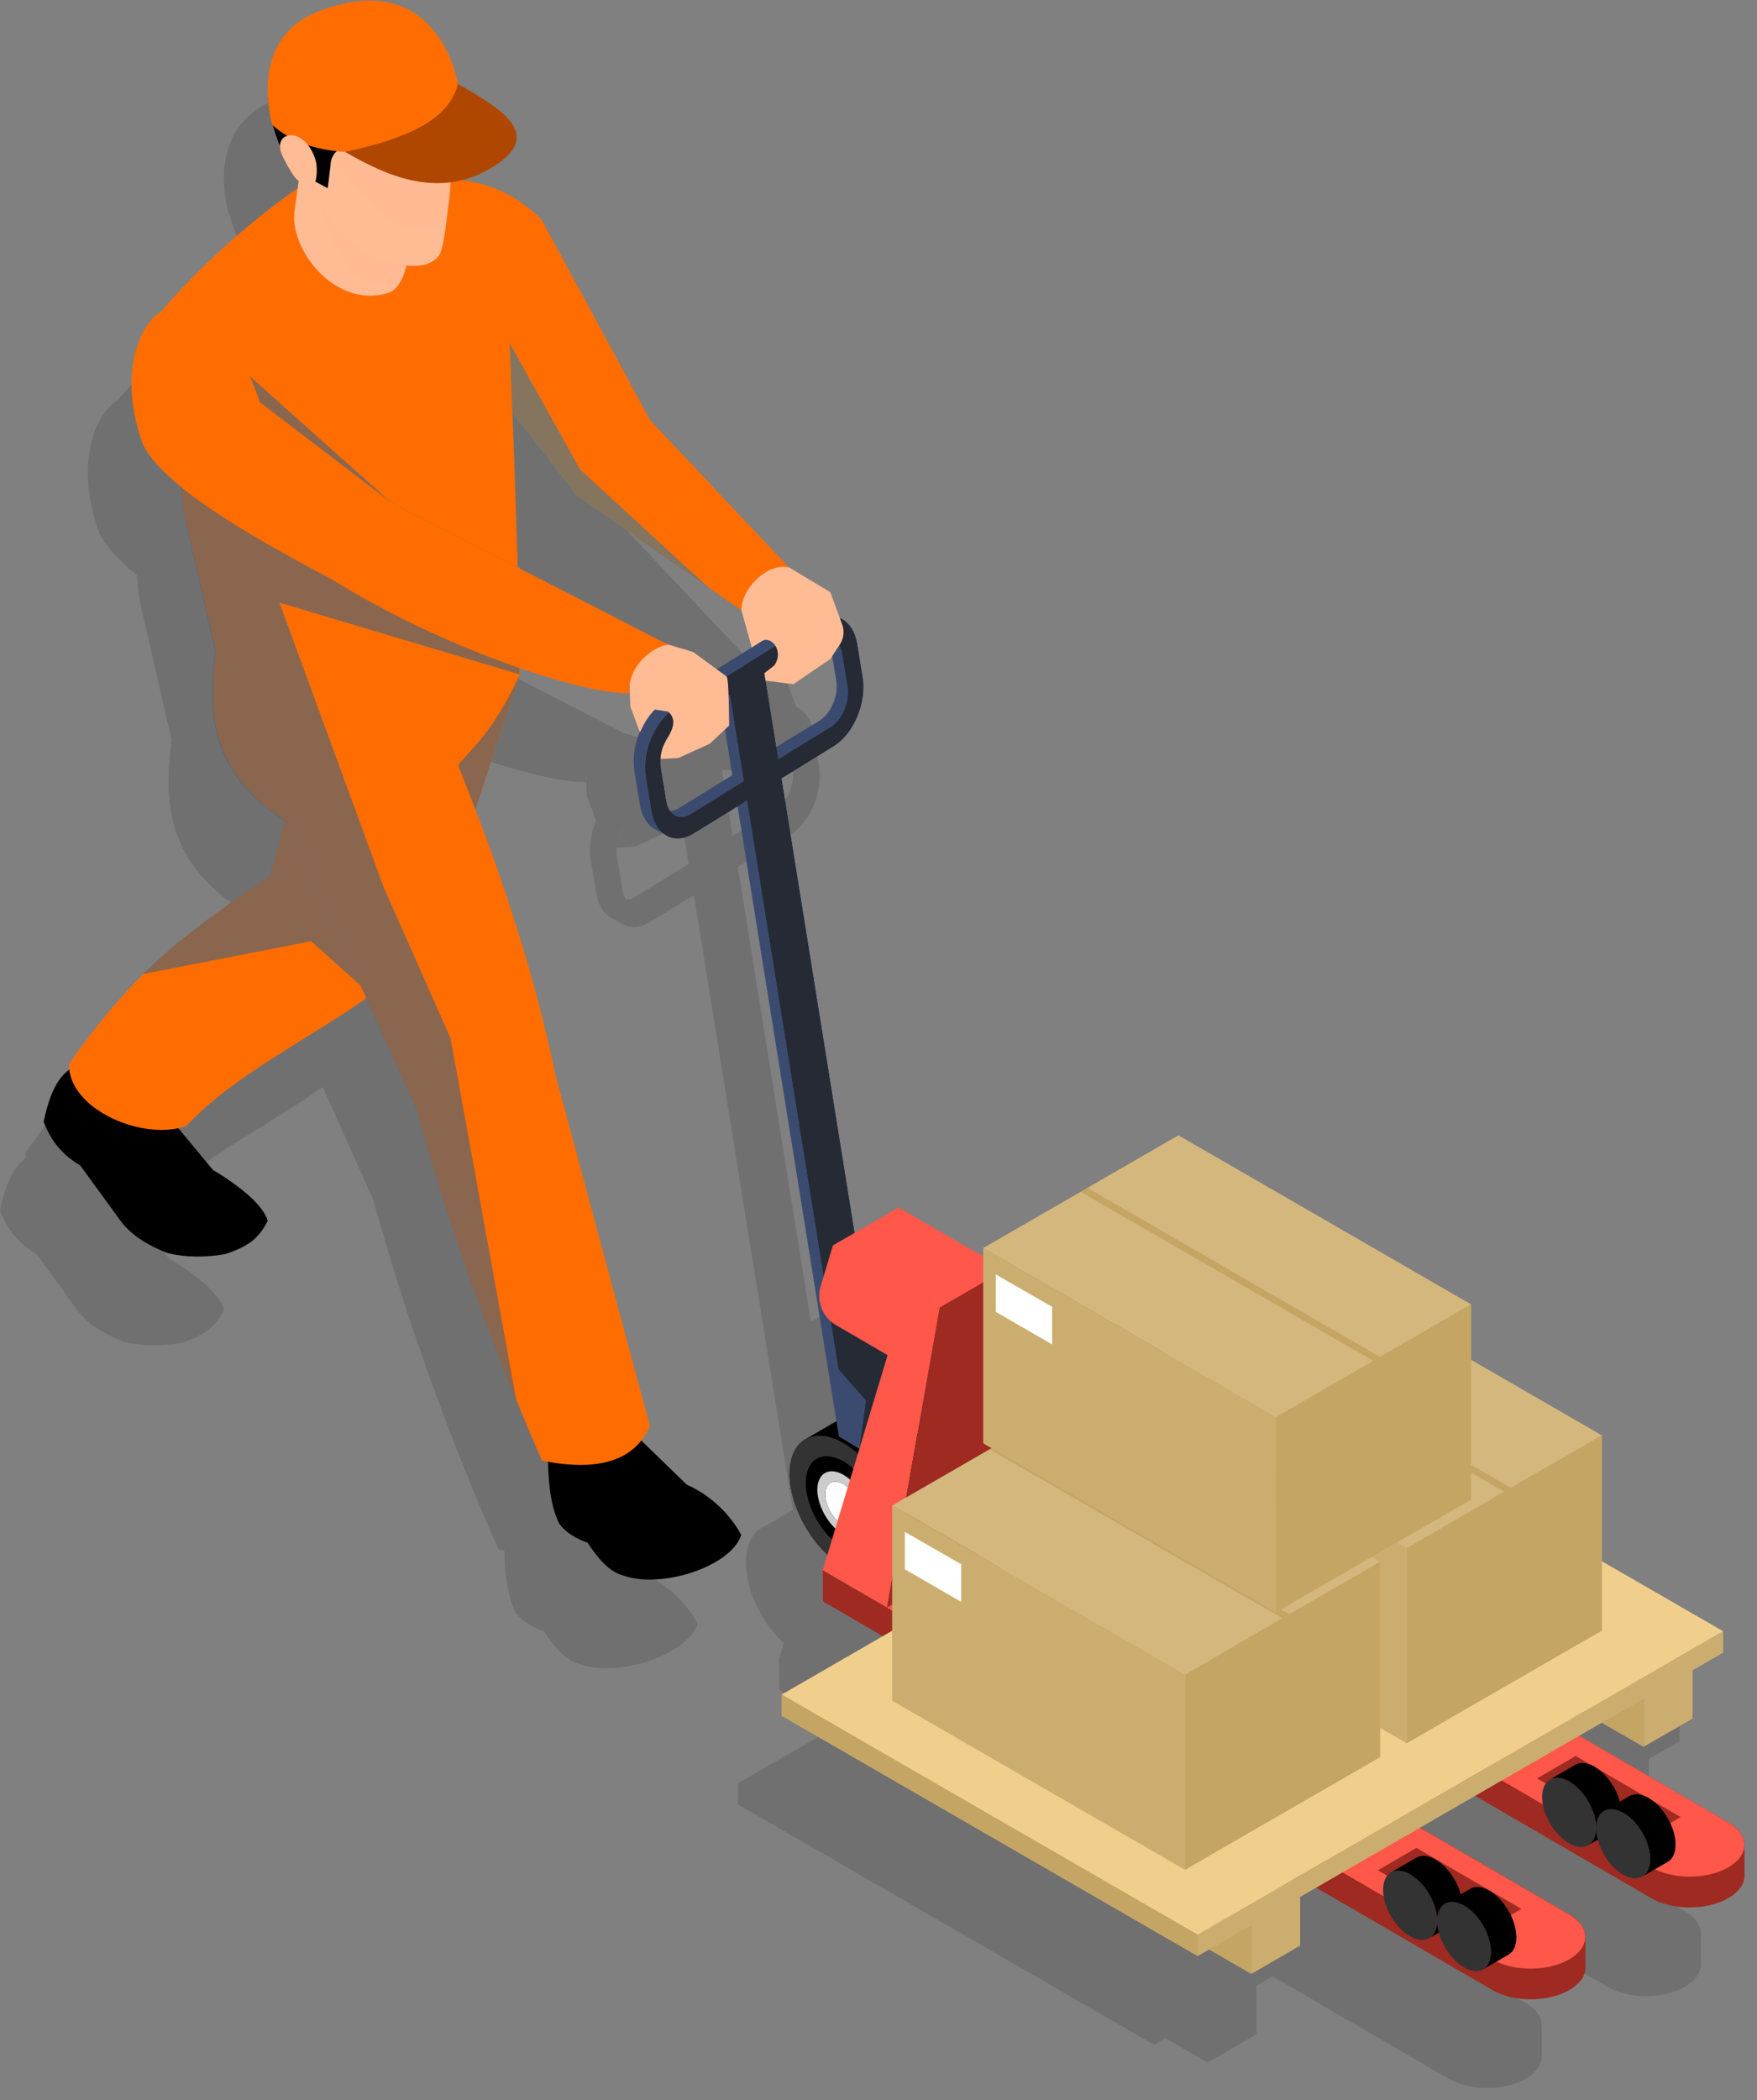 <?xml version="1.0" encoding="UTF-8"?>
<svg width="118px" height="141px" viewBox="0 0 118 141" version="1.1" xmlns="http://www.w3.org/2000/svg" xmlns:xlink="http://www.w3.org/1999/xlink">
    <rect x="0" y="0" width="118" height="141" fill="#808080" stroke="none"/>
    <!-- Generator: Sketch 59 (86127) - https://sketch.com -->
    <title>编组 29</title>
    <desc>Created with Sketch.</desc>
    <g id="物流优选" stroke="none" stroke-width="1" fill="none" fill-rule="evenodd">
        <g id="物流优选-直发小包-首页备份" transform="translate(-662, -4647)" fill-rule="nonzero">
            <g id="编组-29" transform="translate(662, 4647)">
                <path d="M27.82,11.584 L27.815,11.599 L27.984,11.689 C30.64,13.213 33.727,14.998 30.152,17.178 L29.958,17.293 C29.334,17.654 28.711,17.901 28.095,18.054 C30.006,18.293 31.815,19.07 33.447,20.712 L33.447,20.712 L40.743,34.187 L44.737,38.405 L44.723,38.415 L50.027,44.021 L50.071,44.056 L52.832,45.712 L53.47,47.447 C53.552,47.491 53.607,47.522 53.607,47.522 C54.081,47.769 54.446,48.283 54.604,49.01 L54.641,49.213 L55.005,51.445 C55.264,53.055 54.498,55 53.276,55.904 L53.114,56.016 L49.554,58.212 L54.459,88.73 L57.425,87.019 L62.416,89.923 L62.442,89.909 L63.1,90.3 L63.1,89.745 L69.644,85.974 L70.102,85.703 L76.211,82.179 L95.866,93.528 L95.866,97.25 L104.643,102.321 L104.653,102.315 L104.653,110.775 L112.795,115.473 L112.795,116.907 L110.738,118.094 L110.739,121.336 L107.45,123.227 L104.647,121.61 L103.13,122.485 L113.159,128.314 C113.816,128.691 114.167,129.177 114.221,129.671 L114.228,129.806 L114.228,131.874 C114.228,132.426 113.864,132.967 113.147,133.39 C111.771,134.184 109.596,134.222 108.164,133.503 L107.955,133.39 L96.136,126.521 L92.439,128.655 L102.468,134.482 C103.125,134.859 103.476,135.345 103.53,135.839 L103.537,135.974 L103.549,138.042 C103.549,138.594 103.197,139.134 102.468,139.557 C101.103,140.352 98.928,140.39 97.496,139.671 L97.287,139.557 L85.461,132.683 L84.387,133.304 L84.388,136.573 L81.11,138.476 L78.269,136.836 L77.503,137.278 L49.566,121.148 L49.566,119.715 L49.575,119.72 L56.357,115.802 L52.338,113.464 L52.327,111.373 L52.639,110.332 C51.69,109.45 50.909,108.227 50.476,106.969 C50.232,106.269 50.095,105.557 50.095,104.888 C50.095,103.635 50.583,102.793 51.351,102.476 L53.243,101.378 L46.605,60.104 L43.692,61.878 L43.552,61.96 L43.533,61.971 L43.451,62.016 C43.421,62.031 43.39,62.045 43.359,62.059 C43.327,62.075 43.295,62.088 43.263,62.101 C43.244,62.107 43.225,62.115 43.206,62.122 C43.054,62.179 42.905,62.215 42.759,62.231 L42.631,62.24 C42.301,62.252 41.992,62.163 41.725,61.983 L41.072,61.631 C40.598,61.383 40.233,60.869 40.076,60.143 L40.038,59.939 L39.674,57.707 C39.538,56.86 39.685,55.92 40.037,55.088 L39.404,53.396 L39.347,52.002 C39.33,52.168 39.329,52.339 39.345,52.515 C37.827,52.515 35.153,51.909 31.988,50.82 L31.99,51.024 L31.99,51.024 L31.99,51.222 L28.992,60.307 L29.418,61.408 L29.488,61.596 C30.24,63.593 30.933,65.59 31.568,67.588 C32.695,71.1 33.647,74.601 34.364,78.09 L40.719,101.704 C40.56,102.062 40.367,102.385 40.139,102.67 L43.187,105.628 C44.89,106.392 46.147,107.696 46.852,109.012 C46.147,111.15 41.424,112.677 38.84,111.702 C37.97,111.456 37.23,110.586 36.525,109.529 C35.773,109.259 35.116,108.883 34.646,108.283 C34.09,107.213 33.913,105.727 33.869,104.094 C33.739,104.072 33.606,104.046 33.471,104.019 C32.883,102.68 32.308,101.329 31.756,99.977 L31.737,99.933 L31.744,99.966 C29.1,93.516 26.857,87.031 25.047,80.475 L21.668,72.979 L21.485,73.109 C17.632,75.799 12.649,78.246 9.587,81.544 C9.413,81.608 9.231,81.66 9.043,81.701 L11.361,84.493 C13.264,85.645 14.744,86.866 15.05,87.924 C14.486,88.981 13.945,89.58 12.183,90.156 C10.832,90.391 9.54,90.379 8.318,90.085 C7.037,89.58 5.921,88.922 5.193,87.959 L5.193,87.959 L2.455,84.2 C1.304,83.53 0.47,82.555 -2.67341704e-13,81.263 C0.317,79.759 0.787,78.478 1.645,77.832 L1.645,77.832 L1.714,77.76 C1.699,77.644 1.692,77.527 1.692,77.409 C3.326,75.084 4.775,73.292 6.356,71.688 L6.699,71.343 L6.685,71.347 C8.929,69.127 11.49,67.247 15.202,64.756 L16.204,61.07 L15.976,60.924 C11.154,57.731 10.984,53.622 11.525,49.671 L10.409,44.819 L9.363,40.249 L9.186,38.616 C8.002,37.645 7.125,36.705 6.685,35.82 C4.946,31.121 6.426,27.702 7.918,26.856 C7.919,26.856 7.92,26.856 7.92,26.855 L7.918,26.833 C8.412,26.269 8.917,25.705 9.457,25.141 C10.01,24.554 10.585,23.978 11.184,23.414 C12.995,21.681 14.956,20.076 17.056,18.586 C17.081,18.411 17.104,18.247 17.125,18.093 C16.936,17.969 16.791,17.772 16.671,17.575 C16.471,17.246 16.271,16.917 16.107,16.565 C16.013,16.365 15.919,16.165 15.884,15.942 C15.875,15.889 15.871,15.836 15.871,15.783 C15.708,15.366 15.538,14.886 15.397,14.383 C15.387,14.374 15.377,14.365 15.367,14.356 C15.367,14.356 13.546,8.6 18.492,6.708 C26.575,3.63 27.82,11.584 27.82,11.584 Z M43.581,61.944 L43.571,61.951 L43.552,61.96 L43.581,61.944 Z M43.692,61.878 L43.604,61.932 L43.581,61.944 L43.692,61.878 Z M45.757,54.93 L44.726,55.898 L42.623,56.85 L41.436,56.908 C41.448,56.532 41.554,56.145 41.777,55.734 C41.858,55.598 41.932,55.468 41.997,55.344 C41.595,55.886 41.363,56.639 41.416,57.32 L41.43,57.446 L41.436,57.484 L41.8,59.728 C41.814,59.819 41.834,59.906 41.858,59.987 L41.898,60.105 L41.908,60.131 L41.913,60.142 L41.919,60.156 C41.958,60.244 42.006,60.325 42.059,60.398 C42.219,60.398 42.386,60.36 42.561,60.273 L42.693,60.198 L46.253,58.001 L45.757,54.93 Z M52.961,50.002 L52.832,50.2 L50.353,51.892 L48.485,51.657 L48.414,51.222 L49.202,56.11 L52.115,54.336 C52.845,53.871 53.325,52.782 53.252,51.833 L53.231,51.657 L52.961,50.002 Z M31.491,33.739 C31.541,35.121 31.594,36.61 31.65,38.123 C31.716,40.128 31.781,42.169 31.836,44.054 L41.87,49.2 L41.965,49.237 L43.621,49.73 L45.203,50.889 L48.343,48.937 C48.335,48.939 48.328,48.941 48.321,48.943 L47.557,49.425 L46.853,46.897 L46.852,46.922 C46.852,46.922 44.913,45.58 44.708,45.432 L44.69,45.419 L44.641,45.384 L44.679,45.419 L39.979,42.164 L35.75,39.227 Z" id="形状结合" fill="#333333" opacity="0.2"></path>
                <g id="编组-47" transform="translate(2, 0)">
                    <g id="02" transform="translate(0.874, 0)">
                        <g id="编组" transform="translate(38.944, 40.119)">
                            <g transform="translate(10.573, 54.042)">
                                <path d="M7.648,0.752 C6.65,0.176 5.733,0.117 5.087,0.505 L1.703,2.467 C1.057,2.843 0.658,3.642 0.646,4.782 C0.634,7.072 2.244,9.857 4.241,11.008 C5.31,11.619 6.262,11.643 6.931,11.173 C6.896,11.196 6.849,11.231 6.814,11.255 L10.197,9.293 C10.844,8.917 11.243,8.118 11.255,6.978 C11.243,4.688 9.634,1.903 7.648,0.752 Z" id="路径" fill="#000000"></path>
                                <path d="M4.253,2.714 C6.25,3.865 7.848,6.65 7.848,8.94 C7.836,11.231 6.227,12.148 4.229,10.996 C2.244,9.845 0.634,7.061 0.634,4.77 C0.634,2.479 2.267,1.563 4.253,2.714 Z M4.241,9.751 C5.639,10.55 6.767,9.916 6.767,8.306 C6.767,6.708 5.651,4.758 4.253,3.947 C2.855,3.149 1.727,3.783 1.727,5.392 C1.715,7.002 2.843,8.952 4.241,9.751 L4.241,9.751 Z" id="形状" fill="#333333"></path>
                                <path d="M4.253,5.475 C4.923,5.862 5.463,6.79 5.451,7.554 C5.451,8.318 4.911,8.623 4.241,8.247 C3.571,7.86 3.031,6.931 3.043,6.168 C3.043,5.392 3.583,5.087 4.253,5.475 Z" id="路径" fill="#FFFFFF"></path>
                                <path d="M4.253,4.852 C5.216,5.404 5.992,6.755 5.992,7.86 C5.992,8.964 5.204,9.41 4.241,8.858 C3.278,8.306 2.502,6.955 2.502,5.851 C2.502,4.746 3.29,4.3 4.253,4.852 Z M4.241,8.247 C4.911,8.635 5.451,8.318 5.451,7.554 C5.451,6.79 4.911,5.851 4.253,5.475 C3.583,5.087 3.043,5.392 3.043,6.168 C3.031,6.931 3.571,7.86 4.241,8.247 L4.241,8.247 Z" id="形状" fill="#CCCCCC"></path>
                                <path d="M7.648,0.752 C6.65,0.176 5.733,0.117 5.087,0.505 L1.703,2.467 C2.361,2.091 3.266,2.138 4.265,2.714 C6.262,3.865 7.86,6.65 7.86,8.94 C7.86,10.08 7.46,10.879 6.802,11.255 L10.186,9.293 C10.832,8.917 11.231,8.118 11.243,6.978 C11.243,4.688 9.634,1.903 7.648,0.752 Z" id="路径" fill="#000000"></path>
                            </g>
                            <g id="形状">
                                <path d="M0.787,11.631 L1.151,13.863 C1.281,14.697 1.668,15.284 2.185,15.555 L2.972,15.978 C3.489,16.26 4.147,16.224 4.805,15.801 L7.719,14.027 L14.521,56.321 L15.907,57.155 L17.599,55.264 L10.667,12.136 L14.227,9.939 C15.543,9.093 16.389,7.049 16.119,5.369 L15.754,3.137 C15.625,2.303 15.237,1.715 14.721,1.445 C14.721,1.445 13.945,1.022 13.945,1.022 C13.428,0.74 12.77,0.787 12.112,1.21 L2.702,7.061 C1.363,7.907 0.517,9.951 0.787,11.631 Z M2.549,11.419 C2.397,10.432 2.89,9.234 3.654,8.741 L6.567,6.967 L7.366,11.924 L3.806,14.121 C3.583,14.262 3.372,14.321 3.172,14.321 C3.043,14.145 2.949,13.922 2.914,13.651 L2.549,11.419 Z M9.516,5.075 L13.076,2.878 C13.299,2.737 13.51,2.679 13.722,2.679 C13.851,2.855 13.933,3.078 13.98,3.348 L14.345,5.58 C14.497,6.567 14.004,7.766 13.229,8.259 L10.315,10.033 L9.516,5.075 Z" fill="#3B4B70"></path>
                                <g id="编组" transform="translate(1.175, 1.175)" fill="#252A34">
                                    <path d="M11.701,0.458 C13.017,-0.388 14.298,0.294 14.568,1.962 L14.932,4.194 C15.202,5.862 14.356,7.918 13.041,8.764 L9.481,10.961 L15.519,48.509 L18.75,50.071 L14.721,55.98 L15.179,52.738 L13.334,50.635 L7.19,12.43 L3.63,14.627 C2.314,15.472 1.034,14.791 0.764,13.111 L0.399,10.879 C0.129,9.211 0.975,7.155 2.291,6.321 L11.701,0.458 Z M1.739,12.477 C1.891,13.463 2.655,13.863 3.419,13.358 L6.978,11.161 L6.039,5.357 L2.479,7.554 C1.703,8.048 1.21,9.246 1.375,10.233 L1.739,12.477 L1.739,12.477 Z M9.269,9.704 L12.829,7.507 C13.604,7.014 14.098,5.804 13.945,4.829 L13.581,2.596 C13.428,1.61 12.665,1.222 11.889,1.715 L8.33,3.912 L9.269,9.704 L9.269,9.704 Z" id="形状"></path>
                                    <path d="M11.701,0.458 C13.017,-0.388 14.298,0.294 14.568,1.962 L14.932,4.194 C15.202,5.862 14.356,7.918 13.041,8.764 L9.481,10.961 L15.519,48.509 L18.75,50.071 L14.721,55.98 L15.179,52.738 L13.334,50.635 L7.19,12.43 L3.63,14.627 C2.314,15.472 1.034,14.791 0.764,13.111 L0.399,10.879 C0.129,9.211 0.975,7.155 2.291,6.321 L11.701,0.458 Z M1.739,12.477 C1.891,13.463 2.655,13.863 3.419,13.358 L6.978,11.161 L6.039,5.357 L2.479,7.554 C1.703,8.048 1.21,9.246 1.375,10.233 L1.739,12.477 L1.739,12.477 Z M9.269,9.704 L12.829,7.507 C13.604,7.014 14.098,5.804 13.945,4.829 L13.581,2.596 C13.428,1.61 12.665,1.222 11.889,1.715 L8.33,3.912 L9.269,9.704 L9.269,9.704 Z" id="形状"></path>
                                </g>
                            </g>
                            <path d="M14.121,43.492 L18.539,40.943 L25.705,45.113 L27.068,48.003 L19.949,52.115 L14.333,48.849 C13.417,48.321 12.994,47.228 13.299,46.229 L14.121,43.492 Z" id="路径" fill="#FF574A"></path>
                            <g id="路径" transform="translate(12.923, 43.469)">
                                <polygon fill="#9E2A21" points="4.829 24.331 0.517 21.828 0.529 23.919 4.829 26.422"></polygon>
                                <polygon fill="#FF574A" points="8.365 4.194 6.215 2.925 0.517 21.828 4.829 24.331"></polygon>
                                <polygon fill="#FF574A" points="12.782 1.645 10.632 0.364 6.215 2.925 8.365 4.194"></polygon>
                                <polygon fill="#9E2A21" points="8.365 4.194 4.829 24.331 4.829 26.422 20.724 17.246 20.712 15.155 12.782 1.645"></polygon>
                            </g>
                            <path d="M17.752,67.799 L17.763,69.867 L23.144,72.992 L58.401,93.481 C59.822,94.315 62.148,94.315 63.582,93.481 C64.31,93.058 64.662,92.517 64.662,91.965 L64.651,89.898 C64.651,89.357 64.298,88.817 63.582,88.406 L30.111,68.962 L33.811,66.824 L69.068,87.313 C70.49,88.147 72.816,88.147 74.261,87.313 C74.977,86.89 75.342,86.35 75.342,85.797 L75.342,83.73 C75.342,83.189 74.989,82.649 74.272,82.238 L39.016,61.749 L33.635,58.624 L17.752,67.799 Z M63.206,80.323 L64.016,79.853 L69.279,82.907 L68.469,83.377 L63.206,80.323 Z M52.515,86.491 L53.325,86.021 L58.589,89.075 L57.778,89.545 L52.515,86.491 Z" id="形状" fill="#9E2A21"></path>
                            <path d="M39.016,61.749 L74.272,82.238 C75.694,83.072 75.694,84.411 74.261,85.245 C72.827,86.079 70.501,86.079 69.068,85.245 L33.811,64.756 L28.325,67.928 L63.582,88.417 C65.003,89.251 65.003,90.591 63.57,91.425 C62.137,92.259 59.81,92.259 58.389,91.425 L23.132,70.936 L17.752,67.811 L33.647,58.636 L39.016,61.749 Z M68.457,83.377 L71.053,81.874 L64.004,77.773 L61.408,79.277 L68.457,83.377 L68.457,83.377 Z M57.766,89.545 L60.363,88.041 L53.314,83.941 L50.717,85.445 L57.766,89.545 L57.766,89.545 Z" id="形状" fill="#FF574A"></path>
                            <g id="路径" transform="translate(61.091, 77.538)">
                                <g id="编组">
                                    <path d="M2.479,1.938 C3.477,2.514 4.288,3.912 4.288,5.063 C4.288,6.215 3.466,6.673 2.467,6.097 C1.469,5.522 0.658,4.124 0.658,2.972 C0.67,1.833 1.48,1.363 2.479,1.938 Z" id="路径" fill="#333333"></path>
                                    <path d="M4.182,0.952 C3.677,0.658 3.219,0.634 2.89,0.822 L1.187,1.809 C1.516,1.621 1.974,1.645 2.479,1.938 C3.477,2.514 4.288,3.912 4.288,5.063 C4.288,5.639 4.088,6.039 3.759,6.227 L5.463,5.24 C5.792,5.052 5.992,4.652 5.992,4.077 C5.992,2.937 5.181,1.527 4.182,0.952 Z" id="路径" fill="#000000"></path>
                                </g>
                                <g id="编组" transform="translate(3.524, 2.35)">
                                    <path d="M2.585,1.692 C3.583,2.267 4.394,3.665 4.394,4.817 C4.394,5.968 3.571,6.426 2.573,5.851 C1.574,5.275 0.764,3.877 0.764,2.726 C0.764,1.574 1.586,1.116 2.585,1.692 Z" id="路径" fill="#333333"></path>
                                    <path d="M4.288,0.705 C3.783,0.411 3.325,0.388 2.996,0.576 L1.292,1.563 C1.621,1.375 2.079,1.398 2.585,1.692 C3.583,2.267 4.394,3.665 4.394,4.817 C4.394,5.392 4.194,5.792 3.865,5.98 L5.569,4.993 C5.898,4.805 6.097,4.406 6.097,3.83 C6.097,2.679 5.287,1.281 4.288,0.705 Z" id="路径" fill="#000000"></path>
                                </g>
                            </g>
                            <g id="路径" transform="translate(50.517, 83.413)">
                                <g id="编组">
                                    <path d="M2.373,2.303 C3.372,2.878 4.182,4.276 4.182,5.428 C4.182,6.579 3.36,7.037 2.361,6.462 C1.363,5.886 0.552,4.488 0.552,3.337 C0.564,2.185 1.375,1.715 2.373,2.303 Z" id="路径" fill="#333333"></path>
                                    <path d="M4.077,1.316 C3.571,1.022 3.113,0.999 2.784,1.187 L1.081,2.173 C1.41,1.985 1.868,2.009 2.373,2.303 C3.372,2.878 4.182,4.276 4.182,5.428 C4.182,6.003 3.983,6.403 3.654,6.591 L5.357,5.604 C5.686,5.416 5.886,5.017 5.886,4.441 C5.886,3.29 5.075,1.891 4.077,1.316 Z" id="路径" fill="#000000"></path>
                                </g>
                                <g id="编组" transform="translate(3.524, 2.35)">
                                    <path d="M2.479,2.044 C3.477,2.62 4.288,4.018 4.288,5.169 C4.288,6.321 3.466,6.779 2.467,6.203 C1.469,5.627 0.658,4.229 0.658,3.078 C0.658,1.927 1.469,1.469 2.479,2.044 Z" id="路径" fill="#333333"></path>
                                    <path d="M4.171,1.057 C3.665,0.764 3.207,0.74 2.878,0.928 L1.175,1.915 C1.504,1.727 1.962,1.75 2.467,2.044 C3.466,2.62 4.276,4.018 4.276,5.169 C4.276,5.745 4.077,6.144 3.748,6.332 L5.451,5.345 C5.78,5.157 5.98,4.758 5.98,4.182 C5.98,3.043 5.181,1.633 4.171,1.057 Z" id="路径" fill="#000000"></path>
                                </g>
                            </g>
                            <g id="路径" transform="translate(10.573, 52.867)">
                                <g id="编组" transform="translate(1.175, 17.622)">
                                    <polygon id="路径" fill="#D4B77D" points="30.475 21.91 0.012 4.323 2.867 2.632 30.475 18.562"></polygon>
                                    <polygon id="路径" fill="#D4B77D" points="33.753 20.007 30.475 21.91 30.475 18.562 33.753 16.671"></polygon>
                                    <polygon id="路径" fill="#D4B77D" points="6.097 0.705 33.753 16.671 32.695 17.282 31.873 17.763 30.463 18.574 2.867 2.632"></polygon>
                                    <polygon id="路径" fill="#BF9D5A" opacity="0.7" points="30.475 21.91 0.012 4.323 2.867 2.632 30.475 18.562"></polygon>
                                    <polygon id="路径" fill="#BF9D5A" opacity="0.4" points="33.753 16.671 33.753 20.007 30.475 21.91 30.475 18.562"></polygon>
                                </g>
                                <g id="编组" transform="translate(27.021, 2.35)">
                                    <polygon id="路径" fill="#D4B77D" points="3.008 2.444 30.968 18.597 30.968 21.934 0.153 4.147"></polygon>
                                    <polygon id="路径" fill="#D4B77D" points="34.258 20.043 30.968 21.934 30.968 18.597 34.258 16.694"></polygon>
                                    <polygon id="路径" fill="#D4B77D" points="6.238 0.517 34.258 16.706 33.189 17.317 32.378 17.787 30.968 18.597 3.008 2.444"></polygon>
                                    <polygon id="路径" fill="#BF9D5A" opacity="0.7" points="3.008 2.444 30.968 18.597 30.968 21.934 0.153 4.147"></polygon>
                                    <polygon id="路径" fill="#BF9D5A" opacity="0.4" points="34.258 16.694 34.258 20.043 30.968 21.934 30.968 18.597"></polygon>
                                </g>
                                <g id="编组">
                                    <polygon id="路径" fill="#D4B77D" points="28.043 38.335 63.335 17.963 63.335 16.53 28.043 36.901"></polygon>
                                    <polygon id="路径" fill="#D4B77D" points="0.106 22.204 28.043 38.335 28.043 36.901 0.106 20.771"></polygon>
                                    <polygon id="路径" fill="#F0CF8D" points="0.106 20.783 15.484 29.653 16.295 30.123 28.043 36.901 63.335 16.53 51.587 9.751 50.776 9.281 35.397 0.399"></polygon>
                                    <polygon id="路径" fill="#BF9D5A" opacity="0.4" points="63.335 16.53 63.335 17.963 28.043 38.335 28.043 36.901"></polygon>
                                    <polygon id="路径" fill="#BF9D5A" opacity="0.7" points="0.106 20.771 0.106 22.204 28.043 38.335 28.043 36.901"></polygon>
                                </g>
                            </g>
                            <g id="路径" transform="translate(32.895, 44.643)">
                                <polygon fill="#D4B77D" points="19.761 32.272 0.106 20.924 0.106 7.813 19.761 19.161"></polygon>
                                <polygon fill="#D4B77D" points="32.872 24.707 19.761 32.272 19.761 19.161 32.872 11.596"></polygon>
                                <polygon fill="#D4B77D" points="32.872 11.607 26.763 15.132 26.304 15.39 19.761 19.173 0.106 7.813 6.65 4.041 7.096 3.783 13.205 0.247"></polygon>
                                <polygon fill="#BF9D5A" opacity="0.4" points="0.106 7.813 0.106 20.924 19.761 32.272 19.761 19.161"></polygon>
                                <polygon fill="#BF9D5A" opacity="0.7" points="32.872 11.596 32.872 24.707 19.761 32.272 19.761 19.161"></polygon>
                                <polygon fill="#BF9D5A" opacity="0.7" points="26.763 15.132 26.304 15.39 6.65 4.041 7.096 3.783"></polygon>
                                <polygon fill="#FFFFFF" points="0.952 9.587 0.952 12.101 4.723 14.286 4.723 11.76"></polygon>
                            </g>
                            <g id="路径" transform="translate(17.622, 52.867)">
                                <polygon fill="#D4B77D" points="20.148 32.543 0.482 21.194 0.482 8.083 20.148 19.432"></polygon>
                                <polygon fill="#D4B77D" points="33.248 24.977 20.148 32.543 20.148 19.432 33.248 11.866"></polygon>
                                <polygon fill="#D4B77D" points="33.248 11.866 27.138 15.39 26.692 15.66 20.137 19.432 0.493 8.083 7.025 4.312 7.484 4.041 13.593 0.517"></polygon>
                                <polygon fill="#BF9D5A" opacity="0.4" points="0.482 8.083 0.482 21.194 20.148 32.543 20.148 19.432"></polygon>
                                <polygon fill="#BF9D5A" opacity="0.7" points="33.248 11.866 33.248 24.977 20.148 32.543 20.148 19.432"></polygon>
                                <polygon fill="#BF9D5A" opacity="0.7" points="27.138 15.39 26.692 15.66 7.025 4.312 7.484 4.041"></polygon>
                                <polygon fill="#FFFFFF" points="1.328 9.857 1.328 12.371 5.11 14.556 5.11 12.03"></polygon>
                            </g>
                            <g id="路径" transform="translate(23.497, 35.245)">
                                <polygon fill="#D4B77D" points="20.371 32.883 0.717 21.535 0.717 8.423 20.371 19.772"></polygon>
                                <polygon fill="#D4B77D" points="33.483 25.317 20.371 32.883 20.371 19.772 33.483 12.206"></polygon>
                                <polygon fill="#D4B77D" points="33.483 12.206 27.373 15.743 26.915 16.001 20.371 19.772 0.717 8.423 7.26 4.652 7.719 4.382 13.828 0.858"></polygon>
                                <polygon fill="#BF9D5A" opacity="0.4" points="0.717 8.423 0.717 21.535 20.371 32.883 20.371 19.772"></polygon>
                                <polygon fill="#BF9D5A" opacity="0.7" points="33.483 12.206 33.483 25.317 20.371 32.883 20.371 19.772"></polygon>
                                <polygon fill="#BF9D5A" opacity="0.7" points="27.373 15.743 26.915 16.001 7.26 4.652 7.719 4.382"></polygon>
                                <polygon fill="#FFFFFF" points="1.563 10.197 1.563 12.712 5.345 14.897 5.345 12.371"></polygon>
                            </g>
                        </g>
                        <path d="M1.702,71.874 C0.844,72.521 0.375,73.801 0.057,75.305 C0.527,76.597 1.361,77.572 2.513,78.242 L5.25,82.001 C5.978,82.965 7.095,83.623 8.375,84.128 C9.597,84.422 10.889,84.433 12.24,84.198 C14.003,83.623 14.543,83.023 15.107,81.966 C14.801,80.909 13.321,79.687 11.418,78.536 L8.775,75.352 L8.657,72.004 L3.793,69.689 L1.702,71.874 Z" id="路径" fill="#000000"></path>
                        <path d="M32.048,45.265 L26.62,61.712 C26.561,61.865 26.503,62.006 26.432,62.147 C25.598,63.886 23.989,65.378 22.038,66.799 C18.126,69.63 12.839,72.145 9.644,75.587 C6.801,76.632 1.749,74.53 1.749,71.451 C3.5,68.961 5.039,67.081 6.754,65.389 C8.998,63.169 11.559,61.289 15.271,58.799 L18.831,45.699 L32.048,45.265 Z" id="路径" fill="#FF6D00"></path>
                        <path d="M32.048,45.265 L26.62,61.712 C26.561,61.865 26.503,62.006 26.432,62.147 L22.038,66.799 L18.032,63.192 L6.742,65.389 C8.986,63.169 11.547,61.289 15.26,58.799 L18.819,45.699 L32.048,45.265 Z" id="路径" fill="#16619C" opacity="0.5"></path>
                        <path d="M27.443,12.029 L30.615,26.561 L31.554,27.76 L35.831,33.27 L40.06,36.207 L40.683,35.713 L44.795,32.447 L40.8,28.23 L33.505,14.754 C31.672,12.91 29.616,12.158 27.443,12.029 Z" id="路径" fill="#FF6D00"></path>
                        <path d="M7.976,20.875 L9.209,32.248 L9.268,32.741 L9.432,34.28 L10.49,38.85 L11.606,43.702 C11.054,47.732 11.253,51.926 16.352,55.145 C16.376,55.168 16.399,55.18 16.411,55.192 C20.84,58.963 21.051,55.168 25.046,52.607 C26.103,51.938 27.172,52.149 27.877,51.362 C29.076,50.011 30.309,48.965 32.048,45.265 C32.048,43.044 31.883,37.476 31.707,32.165 C31.578,28.641 31.46,25.246 31.366,23.025 C31.308,21.451 31.272,20.476 31.272,20.476 C30.673,16.716 29.534,13.627 27.466,11.688 L18.479,11.688 C15.859,13.439 13.439,15.354 11.242,17.457 C10.643,18.02 10.067,18.596 9.515,19.183 C8.974,19.747 8.469,20.311 7.976,20.875 Z" id="路径" fill="#FF6D00"></path>
                        <g id="编组" transform="translate(14.273, 0.175)">
                            <path d="M9.798,18.644 C9.575,19.079 9.281,19.385 8.905,19.502 C5.228,20.583 2.22,16.389 2.643,13.922 C2.984,11.384 3.184,9.998 3.184,9.998 L10.291,11.748 C10.291,11.748 10.374,12.418 10.409,13.358 C10.479,14.956 10.456,17.352 9.798,18.644 Z" id="路径" fill="#FFBB94"></path>
                            <path d="M9.798,18.644 C9.446,18.879 9.058,19.032 8.635,19.032 C5.275,19.032 4.206,12.7 4.206,12.7 L10.409,13.358 C10.479,14.956 10.456,17.352 9.798,18.644 Z" id="路径" fill="#FFBB94" opacity="0.5"></path>
                            <path d="M3.736,11.231 C3.736,11.231 4.511,14.309 5.886,15.637 C7.26,16.964 9.457,17.634 10.291,17.669 C11.126,17.705 11.783,17.634 12.324,17 C12.864,16.365 13.205,10.503 13.205,10.503 C13.193,8.236 13.146,7.554 12.888,6.297 C12.488,4.441 11.149,0.329 5.745,1.069 C3.137,1.422 1.527,3.325 1.187,5.627 C0.916,7.448 2.373,10.703 2.373,10.703 L3.736,11.231 Z" id="路径" fill="#FFBB94"></path>
                            <path d="M11.067,15.296 C7.707,15.296 4.206,8.788 4.206,8.788 L13.029,8.13 C13.24,12.911 13.381,15.296 11.067,15.296 Z" id="路径" fill="#FFBB94" opacity="0.5"></path>
                            <path d="M2.303,11.09 L4.864,12.465 L5.052,10.926 C5.04,10.197 5.663,9.598 6.391,9.657 C7.625,9.751 9.516,9.681 11.325,8.799 C13.052,7.954 13.346,6.802 13.346,6.802 C14.215,3.466 9.822,0.893 6.509,1.01 C2.491,1.14 0.858,3.842 0.858,6.227 C0.869,8.377 2.303,11.09 2.303,11.09 Z" id="路径" fill="#000000"></path>
                        </g>
                        <path d="M24.87,8.399 C23.425,9.233 21.768,9.808 20.159,10.114 C20.206,10.137 20.253,10.173 20.3,10.196 C23.002,11.759 26.479,13.38 30.015,11.336 C33.892,9.103 30.744,7.283 28.042,5.732 C27.983,5.697 27.924,5.673 27.865,5.638 C27.349,6.578 26.338,7.541 24.87,8.399 Z" id="路径" fill="#AF4700"></path>
                        <path d="M20.3,10.196 C18.173,10.079 16.599,9.432 15.424,8.399 C15.424,8.399 13.603,2.642 18.549,0.75 C26.632,-2.328 27.877,5.626 27.877,5.626 C27.302,8.128 24.2,9.362 20.3,10.196 Z" id="路径" fill="#FF6D00"></path>
                        <path d="M17.151,9.186 C16.799,9.01 16.305,9.033 16.07,9.35 C15.941,9.526 15.906,9.761 15.941,9.985 C15.976,10.208 16.07,10.408 16.164,10.607 C16.329,10.96 16.528,11.289 16.728,11.618 C16.893,11.888 17.104,12.158 17.41,12.24 C17.727,12.311 18.103,12.534 18.267,12.252 C18.432,11.982 18.42,11.23 18.361,10.924 C18.22,10.255 17.785,9.503 17.151,9.186 Z" id="路径" fill="#FFBB94"></path>
                        <path d="M33.916,97.439 C33.928,99.342 34.069,101.104 34.703,102.326 C35.173,102.925 35.831,103.301 36.583,103.571 C37.288,104.629 38.028,105.498 38.897,105.745 C41.482,106.72 46.204,105.192 46.909,103.054 C46.204,101.738 44.947,100.434 43.244,99.671 L40.025,96.546 L39.038,92.974 L33.575,94.278 L33.916,97.439 Z" id="路径" fill="#000000"></path>
                        <path d="M40.777,95.747 C39.766,98.014 37.405,98.848 33.528,98.061 C32.941,96.722 32.365,95.371 31.813,94.02 C29.17,87.558 26.926,81.073 25.116,74.518 L16.411,55.204 L15.835,53.923 L14.578,51.139 L20.887,49.6 L26.585,48.213 C26.902,48.965 27.219,49.729 27.525,50.493 C27.771,51.068 28.006,51.656 28.23,52.231 L29.475,55.45 L29.545,55.638 C30.297,57.636 30.99,59.633 31.625,61.63 C32.753,65.143 33.704,68.644 34.421,72.133 L40.777,95.747 Z" id="路径" fill="#FF6D00"></path>
                        <path d="M31.801,94.008 C29.158,87.558 26.914,81.073 25.105,74.518 L16.399,55.204 C16.387,55.192 16.352,55.168 16.329,55.157 C11.218,51.938 11.03,47.743 11.582,43.714 L10.466,38.862 L9.421,34.292 L9.103,31.366 L13.873,25.234 L23.389,33.728 L31.895,38.098 L32.024,45.276 L15.894,40.46 L22.919,59.633 L27.384,69.701 L31.801,94.008 Z" id="路径" fill="#16619C" opacity="0.5"></path>
                        <path d="M37.053,44.642 L39.062,42.14 L42.022,43.279 L43.679,43.773 L45.923,45.417 C46.099,45.629 46.075,48.437 46.099,48.707 L44.783,49.94 L42.68,50.892 L41.493,50.951 C41.505,50.575 41.611,50.187 41.834,49.776 C42.339,48.93 42.586,48.319 42.01,47.779 L41.106,47.638 C40.671,48.061 40.366,48.589 40.107,49.165 L39.461,47.438 L39.402,45.946 L37.053,44.642 Z" id="路径" fill="#FFBB94"></path>
                        <path d="M50.128,38.098 L52.889,39.755 L53.688,41.928 C53.853,42.375 53.794,42.88 53.524,43.279 L52.889,44.243 L50.41,45.934 L48.542,45.699 L48.46,45.194 L49.13,44.677 C49.741,43.808 49.071,42.774 48.378,42.985 L47.614,43.467 L46.745,40.342 L46.275,38.509 L47.826,36.336 L50.128,38.098 Z" id="路径" fill="#FFBB94"></path>
                        <path d="M6.742,29.863 C8.093,32.577 13.544,35.807 19.395,38.885 C26.89,43.549 36.019,46.557 39.402,46.557 C39.226,44.654 41.129,43.314 42.022,43.291 L23.401,33.74 L14.566,26.996 C13.239,22.778 10.126,19.642 7.976,20.899 C6.484,21.745 5.003,25.163 6.742,29.863 Z" id="路径" fill="#FF6D00"></path>
                        <path d="M40.048,36.207 L44.748,39.461 C44.771,39.484 46.909,40.965 46.909,40.965 C46.945,39.414 48.742,37.757 50.117,38.098 L44.771,32.447 L40.659,35.713 L40.048,36.207 Z" id="路径" fill="#FF6D00"></path>
                        <path d="M31.355,23.037 C31.413,24.306 31.46,25.939 31.531,27.76 L35.807,33.27 L40.037,36.207 L44.736,39.461 L40.648,35.713 L36.089,31.519 L31.355,23.037 Z" id="路径" fill="#0D7EBF" opacity="0.5"></path>
                    </g>
                </g>
            </g>
        </g>
    </g>
</svg>
